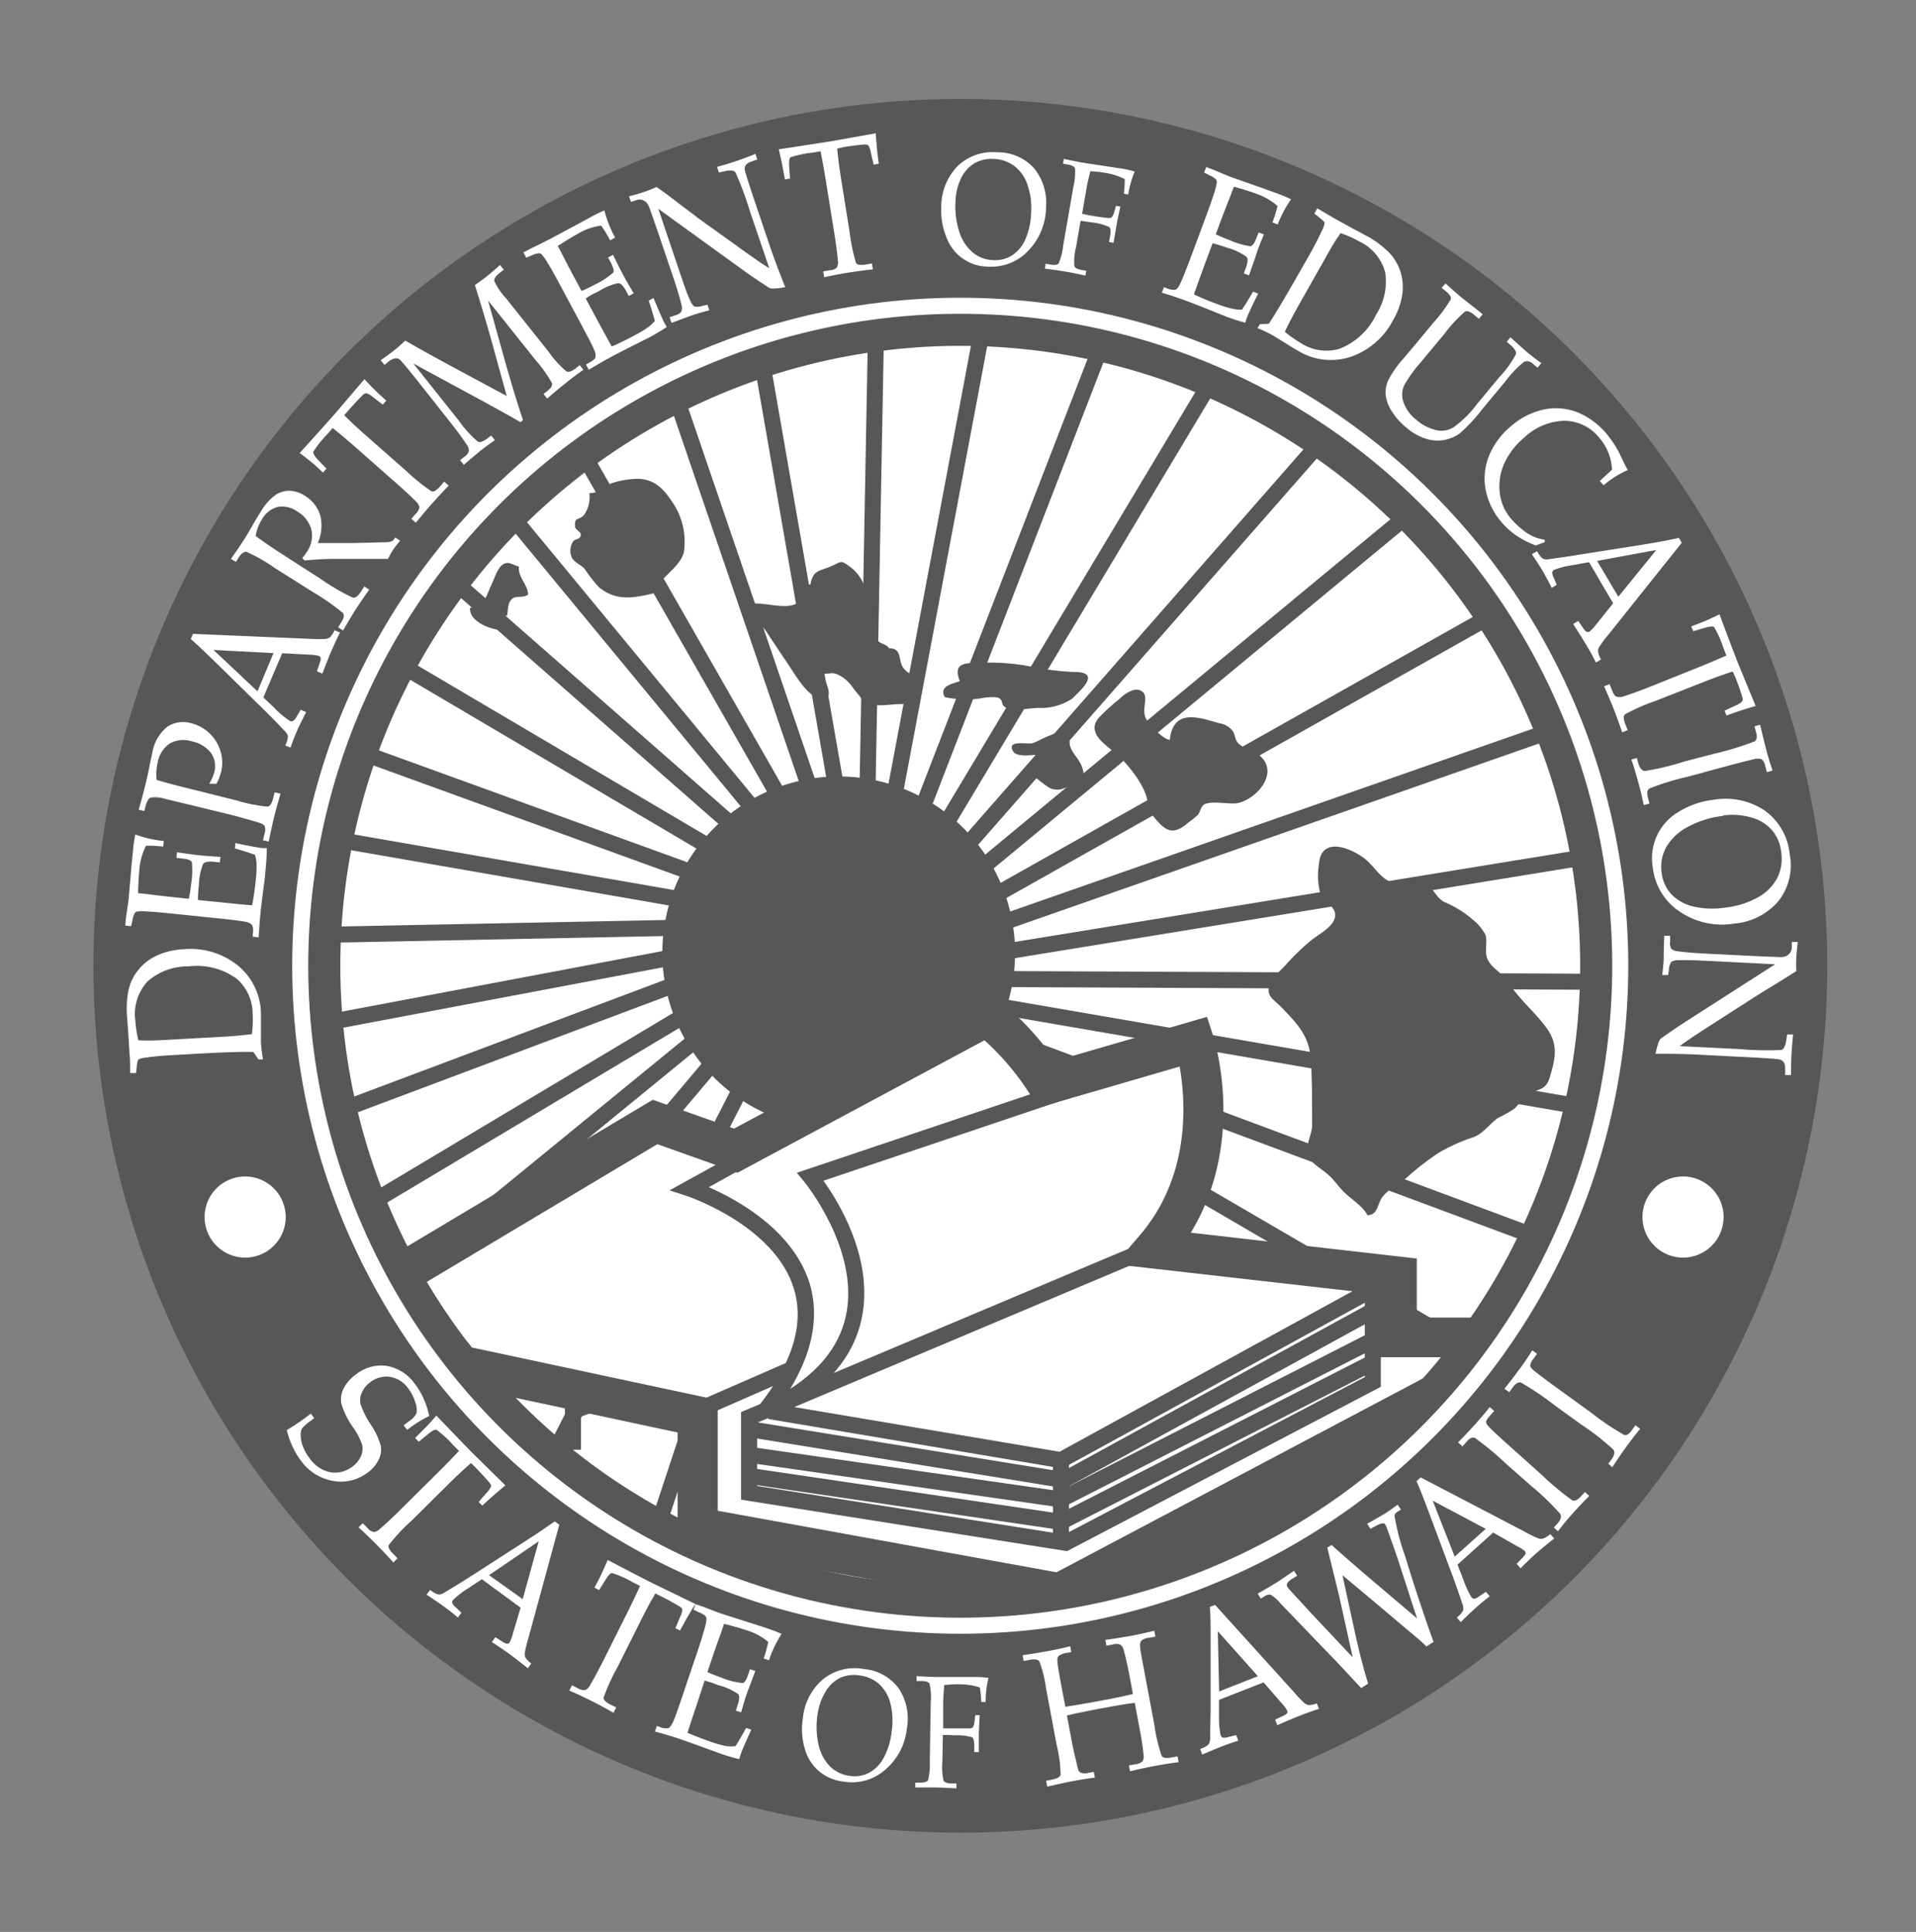 <svg xmlns="http://www.w3.org/2000/svg" viewBox="0 0 239 241"><rect x="0" y="0" width="239" height="241" fill="#808080" stroke="none"/><defs><style>.cls-1{fill:#575757;}.cls-2{fill:#fff;}.cls-3{fill:none;stroke:#fff;stroke-miterlimit:10;stroke-width:2px;}</style></defs><title>soh</title><g id="Layer_1" data-name="Layer 1"><circle class="cls-1" cx="119.79" cy="120.48" r="108.14"/><circle class="cls-2" cx="119.79" cy="120.48" r="77.33" transform="translate(-2.34 238.59) rotate(-89.21)"/><rect class="cls-1" x="69.17" y="60.04" width="79.48" height="2" transform="translate(45.86 168.81) rotate(-88.94)"/><rect class="cls-1" x="78.74" y="61.56" width="79.48" height="2" transform="translate(35.08 167.42) rotate(-79.34)"/><rect class="cls-1" x="88.78" y="65.03" width="79.48" height="2" transform="translate(20.56 162.06) rotate(-68.85)"/><rect class="cls-1" x="97.4" y="69.85" width="79.48" height="2" transform="translate(5.87 152.06) rotate(-59.07)"/><rect class="cls-1" x="105.45" y="76.42" width="79.48" height="2" transform="translate(-8.74 135.57) rotate(-48.76)"/><rect class="cls-1" x="111.53" y="83.41" width="79.48" height="2" transform="translate(-19.08 115.83) rotate(-39.61)"/><rect class="cls-1" x="116.86" y="92.13" width="79.48" height="2" transform="matrix(0.87, -0.49, 0.49, 0.87, -25.56, 89.25)"/><rect class="cls-1" x="120.6" y="101.77" width="79.48" height="2" transform="translate(-24.94 58.69) rotate(-19.28)"/><rect class="cls-1" x="122.55" y="111.71" width="79.48" height="2" transform="translate(-16 27.54) rotate(-9.25)"/><rect class="cls-1" x="161.52" y="82.58" width="2" height="79.48" transform="translate(39.46 284.27) rotate(-89.74)"/><rect class="cls-1" x="160.15" y="92.11" width="2" height="79.48" transform="translate(3.82 268.23) rotate(-80.21)"/><rect class="cls-1" x="156.82" y="102.22" width="2" height="79.48" transform="matrix(0.35, -0.94, 0.94, 0.35, -30.11, 240.65)"/><rect class="cls-1" x="152.05" y="111.03" width="2" height="79.48" transform="translate(-54.27 207.09) rotate(-59.77)"/><rect class="cls-1" x="96.86" y="21.54" width="2" height="79.48" transform="translate(-9.06 17.69) rotate(-9.88)"/><rect class="cls-1" x="87.94" y="23.31" width="2" height="79.48" transform="translate(-15.61 32.16) rotate(-18.87)"/><rect class="cls-1" x="77.68" y="27.28" width="2" height="79.48" transform="translate(-22.89 47.89) rotate(-29.76)"/><rect class="cls-1" x="70.33" y="35.46" width="2" height="76.08" transform="translate(-30.47 62.22) rotate(-39.54)"/><rect class="cls-1" x="64.42" y="43.4" width="2" height="73.64" transform="translate(-38.02 76.5) rotate(-48.74)"/><rect class="cls-1" x="59.06" y="53.39" width="2" height="70.97" transform="translate(-47 95.47) rotate(-59.47)"/><rect class="cls-1" x="53.76" y="61.31" width="2" height="72.14" transform="translate(-55.45 115.66) rotate(-70.06)"/><rect class="cls-1" x="50.84" y="70.44" width="2" height="72.01" transform="translate(-61.92 139.29) rotate(-80.14)"/><rect class="cls-1" x="15.45" y="115.43" width="71.04" height="2" transform="matrix(1, -0.02, 0.02, 1, -2.21, 0.99)"/><rect class="cls-1" x="17.52" y="124.42" width="69.3" height="2" transform="translate(-22.37 11.86) rotate(-10.7)"/><rect class="cls-1" x="20.78" y="132.9" width="67.86" height="2" transform="translate(-43.59 27.79) rotate(-20.59)"/><rect class="cls-1" x="21.83" y="142.56" width="70.61" height="2" transform="translate(-65.57 49.66) rotate(-30.87)"/><rect class="cls-1" x="22.91" y="150.62" width="74.19" height="2" transform="translate(-82.42 72.22) rotate(-39.27)"/><rect class="cls-1" x="29.21" y="158.18" width="74.54" height="2" transform="translate(-98.08 107.43) rotate(-49.87)"/><rect class="cls-1" x="35.69" y="167.94" width="79.48" height="2" transform="translate(-109.33 159.12) rotate(-62.9)"/><path class="cls-1" d="M126.62,118.86a22,22,0,1,1-22-22A22,22,0,0,1,126.62,118.86Z"/><path class="cls-2" d="M86.8,176l12-5.24C106.46,155,86,148.25,86,148.25l7.44-4.13L86,148.25s20.46,6.7,12.78,22.53h0A28.35,28.35,0,0,1,95.46,176l48.92-20.62c9.2-11.18,4.59-25.42,4.59-25.42l-18.34,5.32a35.51,35.51,0,0,0-7.5-8.48l-31.37,16.8L81.7,140,52,157.71a77,77,0,0,0,9.44,13.49l25.17,5.39Zm46.35-40-32.06,10.8s15.22,18.31-4,28.49c19.23-10.18,4-28.49,4-28.49Z"/><path class="cls-1" d="M191.78,169.31H171.73v-7.89l-32.66-3.71,3.08-3.58c6.42-7.47,5.75-16.78,5-21.08l-17.64,5.13-1-1.63a33.17,33.17,0,0,0-5.7-6.78L92,146.29l-10-3.56-31.14,18.6L48.26,157l33.17-19.81,10.13,3.6,31.82-17,1.28,1a38.13,38.13,0,0,1,7,7.55l18.9-5.49.75,2.31c.19.58,4.15,13.21-2.77,24.61L176.73,157v7.36h15.05Z"/><polygon class="cls-1" points="128.78 205.24 127.71 200.48 84.53 192.63 84.53 178.7 55.14 172.41 56.18 167.52 89.53 174.65 89.53 188.46 131.86 196.15 133.66 204.14 128.78 205.24"/><rect class="cls-1" x="126.54" y="184.46" width="55.89" height="5" transform="translate(-69.49 93.93) rotate(-27.88)"/><path class="cls-1" d="M96.2,176.64l-1.57-1.24c4.23-5.35,5.72-10.26,4.41-14.6-2.37-7.91-13.24-11.56-13.35-11.6l-2.17-.71L93,143.25l1,1.74-5.59,3.11c3.54,1.54,10.59,5.38,12.62,12.11C102.47,165.22,100.86,170.75,96.2,176.64Z"/><polygon class="cls-1" points="83.32 189.73 81.42 189.11 85.99 175.28 98.38 169.87 99.18 171.7 87.61 176.76 83.32 189.73"/><polygon class="cls-1" points="72.47 180.85 70.47 180.85 70.47 175.32 75.71 173.39 76.4 175.26 72.47 176.72 72.47 180.85"/><polygon class="cls-1" points="133.1 193.5 92.44 187.08 92.44 176.15 144.01 154.41 144.78 156.26 94.44 177.48 94.44 185.37 132.76 191.42 170.24 171.79 170.24 160.61 172.24 160.61 172.24 173 133.1 193.5"/><polygon class="cls-1" points="132.51 183.19 95.81 177.01 96.14 175.03 132.16 181.1 173.75 158.31 174.71 160.06 132.51 183.19"/><rect class="cls-1" x="131.34" y="182.14" width="2" height="10.31"/><polygon class="cls-1" points="132.85 185.67 93.28 179.26 93.6 177.29 132.5 183.59 170.76 162.64 171.72 164.39 132.85 185.67"/><polygon class="cls-1" points="132.51 188.08 93.3 182.46 93.58 180.49 132.17 186.01 170.78 166.29 171.69 168.08 132.51 188.08"/><polygon class="cls-1" points="132.51 190.89 93.29 185.1 93.58 183.12 132.17 188.81 170.78 169.07 171.69 170.86 132.51 190.89"/><path class="cls-1" d="M97.55,176.16l-.93-1.77c5.09-2.69,8.1-6.21,8.94-10.46,1.61-8.12-5.17-16.42-5.24-16.51l-.93-1.12,33.45-11.25.63,1.89-30.75,10.35c1.93,2.7,6.24,9.75,4.8,17C106.56,169.18,103.2,173.17,97.55,176.16Z"/><circle class="cls-3" cx="119.79" cy="120.48" r="82.33" transform="translate(-2.32 238.61) rotate(-89.22)"/><path class="cls-1" d="M96,194.5c.31,0,18.79,3.31,18.79,3.31"/><path class="cls-1" d="M63.56,70.25c-1.3-.27-1.74,1.63-2.18,2.52-.79,1.59-.65,2.55-2.76,3.06-.1,1.6,2.19,2.53,3.46,2.72,0-.84.18-1.66,1.17-1.75.18-.86,0-1.65.74-2.18.46-.31,1.32,0,1.88-.45,0-1.22-1.29-2.15-1.14-3.48Z"/><path class="cls-1" d="M78.92,59.76a10.39,10.39,0,0,0-2.69.55c-1,.46-1.41,1.21-2.71,1.2a3.91,3.91,0,0,1-.67,2.73c-.68.76-1.22.14-1.11,1.48,0,.35.74.62.71,1-.06.67-.8.45-1,.88a2.14,2.14,0,0,0-.1,2c.33.59,1.08.83,1.57,1.36a20.58,20.58,0,0,0,1.76,2.27c2.42,2,4.79,1.24,7.44.65V73c.86-1.34,2.76-2.47,3.18-4.09a8.74,8.74,0,0,0-1.1-5.76C82.91,61.09,81.64,59.5,78.92,59.76Z"/><path class="cls-1" d="M112.53,83.07c-.43-.8-.09-2.26-1.61-2.18-.36-.58-1.08-.54-1.46-1a4.8,4.8,0,0,1-.44-2.19A15.75,15.75,0,0,0,107.78,73a5.24,5.24,0,0,0-1.7-2.26c-1.24-.93-1.08-.68-2.32-.14-1.58.7-2.3.43-2.67,2.3-2,.33-.66,2-2,2.51s-3.57-.19-5-.12c-.28,1.77.76,2.37,1.59,3.63s1.84,2.77,2.8,4.2c.73,1.08,2.11,3.47,3.44,3.87,2.66.8.9-2,.79-2.94,1.12,0,1.1-.26,2.06.23a4.86,4.86,0,0,1,1.72,1.65l1.31,1.61c1.31.76,3,.31,4.51.29,2,0,2.52-.84,2.33-2.9C114,84.06,113.09,84.1,112.53,83.07Z"/><path class="cls-1" d="M134,83.83a33.8,33.8,0,0,1-5.47-.69,26,26,0,0,0-5.81-.47c-1.91.09-4-.29-3,2.3-1,.35-2.64.67-1.86,2a13.49,13.49,0,0,0,4.36.17,6.89,6.89,0,0,1,2.2-.14c.8.28.39.83.9,1.17,1,.68,3,.14,4.24.14a7,7,0,0,0,4.2-1.17l1-1C136.1,84.72,136.19,83.82,134,83.83Z"/><path class="cls-1" d="M133.66,91.16a6.24,6.24,0,0,0-2.62.56c-.81.26-1.71.86-2.32,1s-3.21-.46-2.35,1c.45.77,2.29.44,3.07.44l-.44.43a.92.92,0,0,1,.27,1.15c-.39,0-.62.27-1,.35a14,14,0,0,0,2.65,2.2c1.69.76,2.39-.7,3.88-.5.77-1.12.19-2.36-.53-3.35C133.25,93.05,133.29,92.77,133.66,91.16Z"/><path class="cls-1" d="M154.53,92.79c-.55-.5-.4-1.16-.81-1.66a2.56,2.56,0,0,0-1.6-.9c-2.71-.79-5.77-1.85-6.2,2.06-.89-.08-2.38-1.76-2.9-2.53-.71-1.05.23-2.64-.38-3.34-.9-1-2.42.19-3,.77A25.87,25.87,0,0,0,137,89.6c-1.57,2,1.25,3.49,2.47,4.64,1.4,1.31,3.34,3.76,3.66,5.66l.59,1.76c1.57,1.93,2.48,2.75,4.56.91a9.54,9.54,0,0,0,1.14-.92c.27-.31.39-1.06.76-1.28.92-.54,3.07,0,4.16-.18,2.29-.44,5-3.47,3.14-5.59C156.75,93.7,155.31,93.5,154.53,92.79Z"/><path class="cls-1" d="M193,128.35c-1.46-2.06-3.49-3.65-4.84-5.8-.86-1.39-2.44-1.84-2.75-3.37-.17-.87.16-1.81-.14-2.62a6.23,6.23,0,0,0-1.63-1.9,12.73,12.73,0,0,0-3.51-2.15c-1.14-.63-1.6-2.25-2.59-2.68-1.16-.5-2.85.58-4.1.15s-2.07-2-3.29-2.93c-2-1.48-5.4-2.59-5.62.74a8.22,8.22,0,0,0,.21,3.79c.47,1,1.94,1.51,1.8,2.74s-2,2.22-2.85,2.87a29.78,29.78,0,0,0-3.43,3.31c-.69.74-1.87,1.68-2,2.78s.69,1.46,1.5,2.29c2,2.08,3.57,3.6,3.76,6.68.16,2.63.15,5.49.15,8.12,0,1.13-.87,2.59-.59,3.65.22.89,1.65,1.72,2.34,2.3,1,.8,1.47,1.67,2.37,2.52s2.28,1.69,2.77,2.75c1.35,0,1.24-1.46,1.91-2.31.82-1.05,2.16-1.6,3.17-2.53a33.2,33.2,0,0,1,3.77-2.91,22,22,0,0,1,4.45-2c1.26-.53,2-1.7,3-2.38a15.13,15.13,0,0,0,2.08-1.19c.52-.45,1-1.36,1.58-1.7,1.25-.76,2.3-.49,2.77-2.11C194,132.16,194.42,130.4,193,128.35Z"/><path class="cls-2" d="M35.64,151.76a5.06,5.06,0,1,1-5.06-5A5.07,5.07,0,0,1,35.64,151.76Z"/><path class="cls-2" d="M215,151.76a5.06,5.06,0,1,1-5.06-5A5.06,5.06,0,0,1,215,151.76Z"/><path class="cls-2" d="M31.6,131.23q-1.82-.06-6.35.18l-3.39.19c-1.39.07-2.59.18-3.59.32a2.82,2.82,0,0,0-1,.24,2.08,2.08,0,0,0-.21.87l-.09.83-.74,0c0-1.14,0-1.9-.07-2.29L16,128.84l-.17-2.25a12.23,12.23,0,0,1,.15-2.81,6.1,6.1,0,0,1,1.18-2.67,6.33,6.33,0,0,1,2.39-1.9,9,9,0,0,1,3.41-.8,9.4,9.4,0,0,1,6.67,2,7.89,7.89,0,0,1,2.92,6l0,1.27c0,1.25,0,2,0,2.36a20.69,20.69,0,0,0,.26,2.12l-.56,0ZM31.42,129a14.29,14.29,0,0,0,.1-2.46,5.88,5.88,0,0,0-1.92-4.39,8.44,8.44,0,0,0-6.08-1.6,7.6,7.6,0,0,0-5.12,1.88,6,6,0,0,0-1.53,4.79,17,17,0,0,0,.38,2.55,24.42,24.42,0,0,0,2.56,0l7.65-.42C28.87,129.28,30.2,129.16,31.42,129Z"/><path class="cls-2" d="M24.69,112.27l2.86.29,1.65.17c1,.1,1.77.17,2.25.2.19-1,.35-2.06.46-3.2a14.19,14.19,0,0,0,.09-2,4.71,4.71,0,0,0-.19-1.1c-.67-.24-1.51-.5-2.51-.79l.07-.67c1.68.36,2.81.57,3.38.63l.53,0c0,.8-.05,1.57-.12,2.33L33,109.82c-.24,1.77-.4,3.07-.49,3.91s-.16,1.86-.25,3.2l-.73-.08,0-.32a1.89,1.89,0,0,0-.08-1.14,1.49,1.49,0,0,0-.9-.41c-.48-.1-1.56-.24-3.23-.41l-6.4-.66q-1.57-.16-2.58-.21a7.32,7.32,0,0,0-1.21,0,.64.64,0,0,0-.32.19,2.68,2.68,0,0,0-.28.87l-.18.78-.73-.08.11-1.11.16-1.08q.14-.92.18-1.38l.34-4,.19-1.87a16.46,16.46,0,0,1,.28-1.92,14.4,14.4,0,0,0,3.55.81l-.07.7a15.89,15.89,0,0,0-2.14-.11,7.7,7.7,0,0,0-.83,2.92c-.09.94-.15,1.92-.16,3,.73.07,1.46.15,2.18.25l1.79.2,2.36.25c.13-.67.22-1.27.27-1.79a10.11,10.11,0,0,0,.1-2.78c-.11-.23-.49-.38-1.16-.45l-.76-.08.07-.7c1.17.17,2.1.3,2.8.37s1.61.14,2.62.2l-.07.69-.68-.07c-.74-.07-1.21,0-1.41.25a7.76,7.76,0,0,0-.53,2.68C24.73,111.05,24.7,111.65,24.69,112.27Z"/><path class="cls-2" d="M19.54,97.29c1.08.32,2.24.64,3.47.94l6.49,1.62a19.18,19.18,0,0,0,3.88.77c.3-.05.54-.41.7-1.07l.18-.7L35,99c-.35,1.17-.6,2.09-.77,2.77s-.39,1.68-.72,3.22l-.71-.18.22-.9a1.4,1.4,0,0,0,0-.86,1.28,1.28,0,0,0-.66-.41c-.36-.12-1.45-.43-3.28-.93L23,100.23l-2.36-.56a4,4,0,0,0-1.87-.17c-.26.12-.47.5-.64,1.17l-.12.5L17.3,101c.25-.83.53-1.88.85-3.16.18-.75.37-1.6.55-2.53.13-.61.22-1.08.3-1.39a5.24,5.24,0,0,1,1.88-3.27,3.58,3.58,0,0,1,3-.42,4.88,4.88,0,0,1,2.22,1.22,5.06,5.06,0,0,1,1.4,2.25,4.8,4.8,0,0,1,.07,2.63A6.3,6.3,0,0,1,27,97.77h-.9a6,6,0,0,0,.62-1.41,2.85,2.85,0,0,0-.4-2.43,4,4,0,0,0-2.4-1.45,3.5,3.5,0,0,0-2.7.24,3.58,3.58,0,0,0-1.54,2.36A6.4,6.4,0,0,0,19.54,97.29Z"/><path class="cls-2" d="M35.2,81.49,32.85,87l1.46,1.39a10.87,10.87,0,0,0,1.84,1.54.48.48,0,0,0,.4,0A1.34,1.34,0,0,0,37,89.4l.51-.86.68.29c-.31.59-.63,1.26-1,2-.39.91-.71,1.72-.95,2.43L35.59,93l.11-.29a2,2,0,0,0,.21-.92,1.7,1.7,0,0,0-.49-.7c-.84-.89-1.76-1.83-2.76-2.81l-5.59-5.48c-1.49-1.46-2.58-2.48-3.27-3.08l.27-.65,14.74.63a14.93,14.93,0,0,0,1.83,0,1.23,1.23,0,0,0,.53-.21,3,3,0,0,0,.56-.87l.68.29q-.6,1.2-1.08,2.31c-.3.7-.67,1.64-1.12,2.81l-.67-.29.33-1a1.66,1.66,0,0,0,.14-.65.41.41,0,0,0-.24-.27,4.64,4.64,0,0,0-1.13-.15Zm-3.08,4.75,2-4.77-7.49-.39Z"/><path class="cls-2" d="M39.64,67.74c1.3,0,2.82,0,4.59,0l3.53-.09a4,4,0,0,0,1.1-.12.76.76,0,0,0,.28-.25l.15-.23.62.4A14.22,14.22,0,0,0,49,68.64a10.91,10.91,0,0,0-.6,1.08l-6.69,0c-1.23,0-2.47.08-3.72.2l-.28-.3c.25-.31.42-.55.53-.71a3.59,3.59,0,0,0,.61-2.81,3.77,3.77,0,0,0-1.74-2.28,3.26,3.26,0,0,0-2.43-.59,3.16,3.16,0,0,0-2,1.55,5.6,5.6,0,0,0-.79,2.08c1,.74,2.09,1.49,3.28,2.25L40,72.22a27.15,27.15,0,0,0,4,2.33c.31.07.64-.17,1-.71l.44-.68.62.4c-.67.93-1.2,1.71-1.61,2.34s-.87,1.42-1.66,2.75l-.62-.4.42-.65c.31-.5.38-.87.19-1.13a29.68,29.68,0,0,0-3.79-2.64l-4.75-3a20.59,20.59,0,0,0-3.52-2c-.31,0-.66.22-1,.81l-.3.46-.62-.39c.74-1,1.29-1.86,1.66-2.42.24-.39.58-.94,1-1.68s.87-1.47,1.1-1.83a6.79,6.79,0,0,1,1.83-2.05,3.12,3.12,0,0,1,1.79-.51,3.77,3.77,0,0,1,1.89.65,4.38,4.38,0,0,1,1.89,2.46A5.38,5.38,0,0,1,39.64,67.74Z"/><path class="cls-2" d="M42.93,51.79c.83.83,1.73,1.67,2.71,2.53l5,4.4a25,25,0,0,0,3.2,2.58c.27.08.62-.13,1.06-.63l.51-.59.56.49c-.84.88-1.54,1.64-2.1,2.27s-1.22,1.43-2,2.37l-.56-.49.57-.65a1.33,1.33,0,0,0,.43-.8,1.35,1.35,0,0,0-.43-.72c-.65-.66-1.51-1.46-2.6-2.41l-5-4.41c-1-.87-1.92-1.65-2.78-2.34l-.69.79a13.9,13.9,0,0,0-1.75,2.2c0,.18.15.5.57.94l1.09,1.14-.43.49-1-.93c-.42-.37-1.06-.87-1.9-1.51,2.48-2.75,3.94-4.38,4.37-4.87l3.7-4.34c.9,1,1.81,1.86,2.72,2.68l-.43.49-1.22-.93a2.45,2.45,0,0,0-.83-.49.72.72,0,0,0-.47.26c-.54.53-1.13,1.15-1.76,1.88Z"/><path class="cls-2" d="M60.88,37.49,63,45.07q1.2,4.26,2.24,7.34l-.32.25c-.64-.38-2.32-1.32-5.06-2.82l-8.31-4.5,5.65,7.09a14.08,14.08,0,0,0,2.42,2.67c.29.13.74-.05,1.34-.53l.31-.24.46.58c-.79.55-1.41,1-1.88,1.39s-1,.83-2,1.68l-.46-.58.53-.41a1.4,1.4,0,0,0,.57-.74,1.33,1.33,0,0,0-.29-.81q-.91-1.36-2.1-2.85L52,47.4c-1-1.25-1.68-2.06-2-2.42a.86.86,0,0,0-.62-.29,1.8,1.8,0,0,0-1,.49l-.42.34-.47-.58c1-.7,1.58-1.15,1.82-1.34S50,43,50.55,42.49q2.94,1.69,6.58,3.64l6.08,3.27-1.7-6.16q-.88-3.23-2.27-7.68c.7-.49,1.19-.85,1.47-1.07s.87-.73,1.66-1.43l.47.58-.53.42c-.48.38-.69.7-.65,1a8.35,8.35,0,0,0,1.45,2.14l5.34,6.7a12.2,12.2,0,0,0,2.21,2.43c.28.13.68,0,1.19-.41l.46-.37.46.58q-1.17.82-2.19,1.65c-.76.6-1.53,1.24-2.32,1.94l-.46-.57.54-.43q.63-.51.51-.93a16.33,16.33,0,0,0-2-2.82Z"/><path class="cls-2" d="M73.06,37.23l1.36,2.54.79,1.45c.49.91.86,1.57,1.1,2,.93-.4,1.9-.87,2.91-1.42a14.23,14.23,0,0,0,1.66-1,4.48,4.48,0,0,0,.8-.78c-.18-.69-.43-1.53-.76-2.52l.6-.32q1,2.4,1.38,3.15l.27.46c-.66.44-1.33.84-2,1.21l-1.44.73q-2.4,1.2-3.51,1.8c-.71.38-1.63.91-2.78,1.59l-.35-.65.28-.15c.53-.29.83-.52.9-.71a1.49,1.49,0,0,0-.17-1c-.19-.46-.68-1.43-1.48-2.91L69.57,35q-.75-1.39-1.29-2.25a6.24,6.24,0,0,0-.69-1,.71.71,0,0,0-.34-.16,2.52,2.52,0,0,0-.87.25l-.74.3-.35-.65,1-.53,1-.48,1.25-.63L72,28l1.65-.9a17.5,17.5,0,0,1,1.74-.85,14.78,14.78,0,0,0,1.34,3.39l-.62.34a16.85,16.85,0,0,0-1.12-1.84,7.64,7.64,0,0,0-2.87,1c-.83.45-1.68,1-2.54,1.53q.52,1,1,1.95l.84,1.59,1.12,2.09c.63-.27,1.17-.53,1.63-.78A9.91,9.91,0,0,0,76.5,34c.12-.21,0-.62-.29-1.21l-.36-.67.62-.33c.51,1.06.94,1.9,1.27,2.52s.79,1.41,1.31,2.28l-.62.33-.32-.6c-.35-.66-.69-1-1-1a7.76,7.76,0,0,0-2.52,1.07C74.09,36.59,73.57,36.89,73.06,37.23Z"/><path class="cls-2" d="M82.12,26.05l2.59,7.68c.6,1.74,1,3,1.33,3.62a2,2,0,0,0,.56.88,1.78,1.78,0,0,0,1-.07l.65-.15.23.7c-.73.18-1.38.38-2,.57-.4.14-1.3.47-2.72,1l-.23-.7.7-.24c.42-.14.68-.3.76-.48A1.35,1.35,0,0,0,85,38q-.3-1.26-1-3.36l-1.87-5.51c-.35-1-.7-2.06-1.07-3.07a2.38,2.38,0,0,0-.45-.83,1.44,1.44,0,0,0-.53-.3,1.24,1.24,0,0,0-.77.06l-.61.2-.24-.7c.85-.22,1.49-.41,1.92-.56s1-.36,1.52-.6c1,.68,1.85,1.34,2.71,2s1.73,1.3,2.64,2l4.92,3.53c1.77,1.27,3,2.13,3.79,2.6l-2.42-7.12a39.51,39.51,0,0,0-1.8-4.84c-.19-.25-.62-.3-1.3-.15l-.76.17-.24-.7c1.07-.3,1.89-.55,2.47-.75s1.38-.49,2.32-.87l.23.7-.75.26c-.6.2-.87.55-.81,1q.06.48,1.56,4.89l1.69,5q.69,2,1.8,4.77a9.49,9.49,0,0,1-1.66.18,1.28,1.28,0,0,1-.53-.21c-1-.66-2.13-1.41-3.3-2.26Z"/><path class="cls-2" d="M104.43,18.54c.11,1.17.27,2.39.47,3.67l1.06,6.6a24.16,24.16,0,0,0,.82,4c.14.23.55.29,1.22.19l.76-.13.12.73c-1.21.14-2.24.28-3.07.41s-1.85.33-3,.57l-.12-.73.86-.14a1.32,1.32,0,0,0,.84-.34,1.33,1.33,0,0,0,.13-.83c-.08-.92-.23-2.09-.46-3.51L103,22.45c-.21-1.3-.43-2.5-.65-3.58l-1,.17a13.23,13.23,0,0,0-2.74.58c-.15.11-.21.48-.17,1.09l.11,1.57-.64.1L97.65,21c-.09-.55-.26-1.35-.51-2.37l6.48-1,5.62-1c.08,1.32.21,2.59.38,3.8l-.64.11-.35-1.5a2.46,2.46,0,0,0-.32-.91.8.8,0,0,0-.53-.1c-.75.06-1.61.17-2.56.32Z"/><path class="cls-2" d="M117.41,25.85a7.3,7.3,0,0,1,2-5.09A6.31,6.31,0,0,1,124.4,19,6.08,6.08,0,0,1,129,21a6.88,6.88,0,0,1,1.48,4.91,7.89,7.89,0,0,1-2.2,5.35,6.32,6.32,0,0,1-5,2,5.56,5.56,0,0,1-5.2-3.6A8.79,8.79,0,0,1,117.41,25.85Zm1.78-.72a10.17,10.17,0,0,0,.5,3.87,5.49,5.49,0,0,0,1.68,2.52,4.18,4.18,0,0,0,2.51.93,4,4,0,0,0,2.36-.59,4.57,4.57,0,0,0,1.66-2,8.86,8.86,0,0,0,.72-3.33,8.89,8.89,0,0,0-.48-3.56,4.89,4.89,0,0,0-1.64-2.28,4.5,4.5,0,0,0-2.57-.86,4.27,4.27,0,0,0-2.4.55,4.47,4.47,0,0,0-1.65,1.85A7.2,7.2,0,0,0,119.19,25.13Z"/><path class="cls-2" d="M134.79,27.54l-.57,3.31a7.24,7.24,0,0,0-.21,2.33c.08.24.38.41.89.49l.6.11-.11.6q-1.59-.35-2.55-.51c-.64-.11-1.48-.23-2.51-.36l.11-.61.67.12c.49.08.8,0,.95-.16a8.36,8.36,0,0,0,.57-2.29l1.26-7.26a7.76,7.76,0,0,0,.21-2.3c-.09-.23-.38-.4-.89-.48l-.61-.11.1-.6c.93.2,1.77.37,2.52.5l4.89.74a11.52,11.52,0,0,1,1.43.34,13.09,13.09,0,0,0-.81,2.86l-.54-.09a13.72,13.72,0,0,0,.11-1.83,8.2,8.2,0,0,0-2.29-.75,15.92,15.92,0,0,0-2-.23c-.21.82-.38,1.58-.5,2.26l-.53,3.05,1,.21c.84.14,1.59.25,2.24.31a.61.61,0,0,0,.46-.09,1.8,1.8,0,0,0,.32-.71l.21-.72.54.1c-.25,1.16-.41,1.91-.46,2.25l-.39,2.27-.56-.1.13-.74c.1-.59.07-1-.11-1.13a6.77,6.77,0,0,0-2.24-.58C135.72,27.67,135.29,27.61,134.79,27.54Z"/><path class="cls-2" d="M151.26,30.34l-1,2.69-.57,1.56c-.36,1-.61,1.68-.75,2.14.91.43,1.9.84,3,1.24a13.55,13.55,0,0,0,1.87.56,3.91,3.91,0,0,0,1.11.09c.4-.58.86-1.33,1.39-2.24l.63.24c-.77,1.55-1.25,2.59-1.45,3.12l-.16.51c-.77-.2-1.51-.44-2.23-.7l-1.5-.6c-1.66-.67-2.88-1.15-3.67-1.44s-1.77-.63-3-1l.26-.69.3.11a2,2,0,0,0,1.13.21c.19-.07.39-.33.61-.78s.62-1.45,1.21-3l2.23-6c.36-1,.64-1.8.84-2.45a6.51,6.51,0,0,0,.28-1.18.66.66,0,0,0-.11-.35,2.55,2.55,0,0,0-.76-.49l-.72-.36.26-.69,1,.38,1,.42c.57.24,1,.41,1.3.52l3.73,1.31,1.77.64c.6.22,1.2.47,1.79.75A14.48,14.48,0,0,0,159.38,28l-.66-.25a16.8,16.8,0,0,0,.64-2.05,7.82,7.82,0,0,0-2.63-1.52c-.88-.33-1.82-.62-2.82-.89-.25.69-.51,1.37-.79,2.05L152.48,27l-.83,2.23c.62.29,1.18.52,1.67.7a10.05,10.05,0,0,0,2.67.79q.38-.08.72-1L157,29l.66.24c-.46,1.09-.81,2-1,2.63s-.54,1.52-.85,2.48l-.65-.24.23-.64c.26-.7.3-1.18.12-1.42A7.67,7.67,0,0,0,153,30.88Q152.16,30.58,151.26,30.34Z"/><path class="cls-2" d="M158.27,40.39q1-1.5,3.27-5.45L163.22,32c.68-1.21,1.24-2.28,1.66-3.2a2.65,2.65,0,0,0,.34-1c0-.12-.23-.33-.62-.64l-.65-.53.37-.64,2,1.18,2.43,1.34,2,1.07A12.41,12.41,0,0,1,173,31.24a6.1,6.1,0,0,1,1.61,2.42,6.34,6.34,0,0,1,.32,3,9.12,9.12,0,0,1-1.17,3.3,9.39,9.39,0,0,1-5.27,4.55,7.9,7.9,0,0,1-6.61-.77l-1.09-.65c-1.05-.66-1.72-1.08-2-1.24a19.87,19.87,0,0,0-1.92-.92l.28-.49Zm2,1a15.07,15.07,0,0,0,2,1.41,5.88,5.88,0,0,0,4.73.74,8.4,8.4,0,0,0,4.63-4.25A7.61,7.61,0,0,0,172.79,34a5.94,5.94,0,0,0-3.21-3.87,14.77,14.77,0,0,0-2.35-1.05,23.51,23.51,0,0,0-1.37,2.16l-3.77,6.67C161.39,39.15,160.77,40.32,160.24,41.44Z"/><path class="cls-2" d="M179.83,35.92l.48-.56c1.05.94,1.82,1.62,2.31,2s1.29,1,2.33,1.84l-.47.57-.58-.48c-.49-.42-.88-.56-1.16-.42a17.44,17.44,0,0,0-2.59,2.81l-2.94,3.53a16.64,16.64,0,0,0-2.05,2.85,2.78,2.78,0,0,0-.1,2.08,4.75,4.75,0,0,0,1.64,2.25,5.59,5.59,0,0,0,2.73,1.32,2.91,2.91,0,0,0,1.92-.43,13.71,13.71,0,0,0,2.87-2.85l2.82-3.4a12.65,12.65,0,0,0,2.06-2.86c.06-.32-.19-.72-.75-1.19l-.41-.34.47-.57q1.59,1.44,2,1.8c.48.4,1.1.88,1.85,1.43l-.47.57-.54-.45a1,1,0,0,0-1.13-.29,13.65,13.65,0,0,0-2.42,2.54l-2.81,3.38a20.15,20.15,0,0,1-2.79,3,4.87,4.87,0,0,1-1.95.84,4.73,4.73,0,0,1-2.28-.16,6.94,6.94,0,0,1-2.41-1.36,8.28,8.28,0,0,1-1.9-2.15,4.72,4.72,0,0,1-.72-2,3.78,3.78,0,0,1,.33-1.78A12.64,12.64,0,0,1,175,44.8l1.44-1.7,2.28-2.75a18.64,18.64,0,0,0,2.24-3c.08-.27-.11-.61-.58-1Z"/><path class="cls-2" d="M199.55,60l1.53-1.41a6.75,6.75,0,0,0-.46-2.14,6.51,6.51,0,0,0-1.1-1.81,5.65,5.65,0,0,0-4.36-2.15,7.56,7.56,0,0,0-5,2.07,9.25,9.25,0,0,0-2.52,3.26,7,7,0,0,0-.56,3.66,6,6,0,0,0,1.37,3.19,10.58,10.58,0,0,0,2.05,1.84,5.37,5.37,0,0,0,2.18.82l0,.31c-.37.13-.73.26-1.09.41a11.34,11.34,0,0,1-2.36-1.19,9.12,9.12,0,0,1-1.86-1.64,8.76,8.76,0,0,1-2.05-4.12,7.5,7.5,0,0,1,.42-4.24,9.39,9.39,0,0,1,2.71-3.67,9.26,9.26,0,0,1,4-2.08,7.45,7.45,0,0,1,4.21.28,9.4,9.4,0,0,1,3.85,2.86,13.09,13.09,0,0,1,1.8,2.94c.29.6.53,1.08.73,1.45a11.77,11.77,0,0,0-3,1.89Z"/><path class="cls-2" d="M201.22,75.26l-3-5.13-2,.36a10.63,10.63,0,0,0-2.33.58.56.56,0,0,0-.27.31,1.51,1.51,0,0,0,.18.66l.39.91-.63.38c-.29-.59-.65-1.25-1.07-2s-1-1.58-1.4-2.2l.63-.37.17.26a2.09,2.09,0,0,0,.62.71,1.72,1.72,0,0,0,.85,0c1.22-.16,2.52-.35,3.9-.58L205,67.93c2.06-.34,3.53-.62,4.42-.83l.36.61-9.2,11.52a13.91,13.91,0,0,0-1.09,1.47,1,1,0,0,0-.15.56,3.1,3.1,0,0,0,.37,1l-.63.38c-.41-.8-.82-1.55-1.24-2.24s-.92-1.51-1.61-2.56l.64-.38.58.85a1.7,1.7,0,0,0,.44.49.41.41,0,0,0,.36,0,4.69,4.69,0,0,0,.79-.82Zm-2-5.29,2.65,4.47,4.73-5.83Z"/><path class="cls-2" d="M216.14,83.77c-1.12.36-2.28.77-3.49,1.25l-6.21,2.44a23.83,23.83,0,0,0-3.76,1.66c-.2.2-.17.61.07,1.24l.29.72-.69.27c-.4-1.16-.75-2.13-1.06-2.91s-.71-1.74-1.2-2.83l.69-.27.31.8c.17.43.34.68.52.75a1.32,1.32,0,0,0,.84,0q1.32-.41,3.33-1.2L212,83.19c1.23-.48,2.35-1,3.35-1.4l-.38-1a13.31,13.31,0,0,0-1.15-2.56c-.15-.13-.51-.1-1.1.07l-1.51.44-.24-.6,1.3-.5c.53-.2,1.26-.54,2.22-1,1.3,3.48,2.08,5.52,2.32,6.12L219,88.07c-1.28.36-2.49.76-3.64,1.19l-.24-.61,1.4-.65a2.74,2.74,0,0,0,.81-.51.72.72,0,0,0,0-.54c-.22-.73-.5-1.54-.85-2.43Z"/><path class="cls-2" d="M204.18,94.56l.17.62c.17.62.44.95.81,1A31.88,31.88,0,0,0,210.08,95l3.84-1a36.29,36.29,0,0,0,4.94-1.51q.42-.28.21-1.08l-.22-.8.71-.2q.38,1.68.81,3.3c.24.89.49,1.7.74,2.42l-.71.19-.21-.77a1.42,1.42,0,0,0-.44-.84,1.84,1.84,0,0,0-1,0c-.81.19-2.25.56-4.32,1.12l-3.9,1.06a31.54,31.54,0,0,0-4.8,1.48c-.27.19-.32.6-.15,1.21l.17.66-.71.19c-.17-.83-.38-1.73-.64-2.69-.31-1.12-.61-2.13-.9-3Z"/><path class="cls-2" d="M213.69,99.78a8.77,8.77,0,0,1,6.45,1.34,7.58,7.58,0,0,1,3.11,5.46,7.22,7.22,0,0,1-1.42,5.84,8.16,8.16,0,0,1-5.48,2.79,9.4,9.4,0,0,1-6.78-1.46,7.61,7.61,0,0,1-3.4-5.53,6.68,6.68,0,0,1,3.15-6.9A10.43,10.43,0,0,1,213.69,99.78Zm1.23,2a12.26,12.26,0,0,0-4.46,1.41,6.55,6.55,0,0,0-2.63,2.52,5.07,5.07,0,0,0-.56,3.17,4.77,4.77,0,0,0,1.2,2.66,5.57,5.57,0,0,0,2.71,1.53,10.46,10.46,0,0,0,4.08.14,10.7,10.7,0,0,0,4.11-1.32,5.91,5.91,0,0,0,2.35-2.42,5.45,5.45,0,0,0,.46-3.21,5,5,0,0,0-1.16-2.72,5.16,5.16,0,0,0-2.53-1.55A8.36,8.36,0,0,0,214.92,101.73Z"/><path class="cls-2" d="M221.43,120.29l-8.09-.41c-1.84-.09-3.13-.13-3.85-.1a2,2,0,0,0-1,.19,1.82,1.82,0,0,0-.31,1l-.09.66-.74,0c.09-.75.15-1.42.18-2,0-.42,0-1.38.07-2.89l.73,0,0,.74a1.26,1.26,0,0,0,.16.89,1.42,1.42,0,0,0,.82.3c.85.12,2,.22,3.49.29l5.82.29c1.09.06,2.17.1,3.24.13a2.16,2.16,0,0,0,.94-.11,1.38,1.38,0,0,0,.47-.38,1.21,1.21,0,0,0,.24-.74l0-.64.74,0c-.1.87-.16,1.54-.18,2a14.74,14.74,0,0,0,0,1.63c-1,.63-1.93,1.23-2.85,1.78s-1.86,1.14-2.8,1.74l-5.09,3.27q-2.75,1.77-3.81,2.57l7.51.37a38.89,38.89,0,0,0,5.16.11c.3-.08.51-.47.62-1.16l.12-.77.74,0c-.11,1.1-.18,2-.21,2.57s-.05,1.46-.05,2.48l-.73,0,0-.79c0-.64-.19-1-.67-1.14-.32-.08-2-.2-5.13-.35l-5.27-.27q-2.13-.11-5.1-.09a9.38,9.38,0,0,1,.44-1.61,1.25,1.25,0,0,1,.39-.41c1-.72,2.1-1.46,3.31-2.24Z"/><path class="cls-2" d="M53.54,176.64a15.52,15.52,0,0,0-2.75,1.73l-.44-.57.75-.57a2.4,2.4,0,0,0,.85-.93,2.56,2.56,0,0,0-.13-1.32,5.25,5.25,0,0,0-.88-1.75,3.48,3.48,0,0,0-2.33-1.48,3.28,3.28,0,0,0-2.5.73,3.17,3.17,0,0,0-1,1.29,2.3,2.3,0,0,0-.13,1.41,11.09,11.09,0,0,0,1.27,2.53,9.23,9.23,0,0,1,1.25,2.66,2.79,2.79,0,0,1-.26,1.7,4.2,4.2,0,0,1-1.33,1.59,5.47,5.47,0,0,1-4.28,1.09,6.27,6.27,0,0,1-4.16-2.63,9.22,9.22,0,0,1-1-1.72,11.44,11.44,0,0,1-.7-2,28,28,0,0,0,3-2.06l.42.56-.46.36a5.79,5.79,0,0,0-1.06.93,1.56,1.56,0,0,0-.16.74,4,4,0,0,0,.27,1.49,5.56,5.56,0,0,0,.84,1.49,4.14,4.14,0,0,0,2.66,1.76,3.56,3.56,0,0,0,2.75-.77,3.33,3.33,0,0,0,1-1.25,2.31,2.31,0,0,0,.15-1.39A8.09,8.09,0,0,0,44,178a10,10,0,0,1-1.42-2.9,3,3,0,0,1,.26-1.85,4.8,4.8,0,0,1,1.5-1.75,5.08,5.08,0,0,1,3.85-1.12,5.47,5.47,0,0,1,3.6,2.31,9,9,0,0,1,1.06,1.8A10.4,10.4,0,0,1,53.54,176.64Z"/><path class="cls-2" d="M58.75,182.51c-.89.77-1.79,1.62-2.71,2.53l-4.75,4.7a23.52,23.52,0,0,0-2.8,3c-.1.26.08.62.56,1.1l.54.55-.52.52c-.82-.9-1.53-1.65-2.12-2.25s-1.34-1.32-2.22-2.13l.52-.52.61.62a1.32,1.32,0,0,0,.77.48,1.26,1.26,0,0,0,.75-.38c.7-.59,1.56-1.4,2.59-2.42l4.75-4.71c.94-.93,1.78-1.8,2.53-2.61l-.74-.74a12.65,12.65,0,0,0-2.06-1.89c-.19-.06-.51.1-1,.49l-1.21,1-.46-.47,1-1c.4-.4,1-1,1.64-1.8,2.58,2.68,4.09,4.25,4.55,4.71l4.07,4c-1,.84-2,1.68-2.87,2.53l-.46-.46,1-1.15a2.64,2.64,0,0,0,.55-.79.73.73,0,0,0-.23-.49c-.49-.58-1.07-1.21-1.75-1.9Z"/><path class="cls-2" d="M64.94,200.55,60.11,197l-1.67,1.11a10.91,10.91,0,0,0-1.91,1.46.45.45,0,0,0-.12.39,1.33,1.33,0,0,0,.42.53l.72.69-.43.6c-.5-.44-1.09-.9-1.76-1.38s-1.52-1.07-2.16-1.47l.44-.59.26.17a1.92,1.92,0,0,0,.85.41,1.76,1.76,0,0,0,.79-.32c1.05-.62,2.17-1.31,3.35-2.07l6.58-4.24c1.75-1.12,3-2,3.73-2.5l.57.41-3.88,14.22a14.48,14.48,0,0,0-.43,1.79,1.09,1.09,0,0,0,.08.56,2.94,2.94,0,0,0,.73.74l-.43.6c-.7-.57-1.37-1.09-2-1.57s-1.44-1-2.49-1.71l.44-.6.86.55a1.73,1.73,0,0,0,.6.27.37.37,0,0,0,.32-.17,5,5,0,0,0,.4-1.07ZM61,196.49l4.2,3,2-7.22Z"/><path class="cls-2" d="M81.75,198.78c-.59,1-1.18,2.1-1.76,3.26l-3,6a23.72,23.72,0,0,0-1.7,3.74c0,.28.28.57.88.87l.69.34-.33.67q-1.59-.9-2.73-1.47c-.76-.38-1.69-.82-2.78-1.3l.33-.66.77.39a1.35,1.35,0,0,0,.89.21,1.33,1.33,0,0,0,.59-.6q.7-1.19,1.68-3.12l3-6q.88-1.77,1.56-3.27l-.94-.48a12.49,12.49,0,0,0-2.56-1.13c-.19,0-.45.26-.77.78l-.83,1.34-.59-.29.65-1.24c.25-.5.58-1.24,1-2.22q4.93,2.58,5.81,3l5.13,2.49c-.7,1.12-1.34,2.22-1.91,3.31l-.58-.29.59-1.42a2.37,2.37,0,0,0,.27-.92c0-.12-.15-.25-.37-.39-.65-.39-1.4-.81-2.26-1.24Z"/><path class="cls-2" d="M87.89,209.65,87,212.38,86.46,214c-.33,1-.56,1.7-.7,2.16.93.4,1.94.78,3,1.15a12.54,12.54,0,0,0,1.87.51,4.51,4.51,0,0,0,1.12,0c.38-.59.82-1.35,1.32-2.27l.65.22c-.73,1.56-1.18,2.62-1.36,3.16l-.15.51A21.79,21.79,0,0,1,90,218.8l-1.52-.55c-1.68-.62-2.91-1.06-3.71-1.33S83,216.35,81.7,216l.23-.69.3.1a2,2,0,0,0,1.14.17c.19-.08.38-.34.59-.79s.58-1.47,1.11-3.06l2.06-6.1c.33-1,.59-1.83.76-2.48a5.76,5.76,0,0,0,.24-1.18.56.56,0,0,0-.11-.35,2.47,2.47,0,0,0-.78-.47l-.72-.34.23-.7,1.06.36,1,.39c.57.22,1,.38,1.31.48l3.77,1.2,1.79.58a19.24,19.24,0,0,1,1.81.7,14.48,14.48,0,0,0-1.57,3.29l-.66-.22a16.83,16.83,0,0,0,.57-2.07,7.64,7.64,0,0,0-2.67-1.44q-1.34-.45-2.85-.81c-.22.69-.46,1.39-.72,2.07l-.59,1.7-.76,2.25q.94.41,1.68.66a9.51,9.51,0,0,0,2.7.7c.25,0,.48-.4.69-1l.24-.72.67.22c-.42,1.1-.75,2-1,2.65s-.49,1.54-.77,2.51l-.66-.22.21-.64c.24-.72.27-1.19.07-1.43a7.71,7.71,0,0,0-2.5-1.11C89.07,210,88.5,209.8,87.89,209.65Z"/><path class="cls-2" d="M100.15,214.35a7.28,7.28,0,0,1,2.51-4.87,6.3,6.3,0,0,1,5.08-1.28,6.06,6.06,0,0,1,4.38,2.44,6.85,6.85,0,0,1,1,5,7.82,7.82,0,0,1-2.69,5.12,6.29,6.29,0,0,1-5.19,1.49,5.83,5.83,0,0,1-3.07-1.29,5.74,5.74,0,0,1-1.77-2.77A8.62,8.62,0,0,1,100.15,214.35Zm1.84-.55a10.2,10.2,0,0,0,.13,3.9,5.52,5.52,0,0,0,1.43,2.67,4.27,4.27,0,0,0,2.42,1.16,4,4,0,0,0,2.41-.37,4.56,4.56,0,0,0,1.83-1.84,8.65,8.65,0,0,0,1-3.24,9,9,0,0,0-.14-3.59,5,5,0,0,0-1.42-2.43A4.55,4.55,0,0,0,107.2,209a4.2,4.2,0,0,0-2.44.32A4.35,4.35,0,0,0,103,211,7,7,0,0,0,102,213.8Z"/><path class="cls-2" d="M117.61,216.44l-.06,3.35a7.72,7.72,0,0,0,.15,2.34c.13.22.45.34,1,.35h.61v.61c-1.09-.06-2-.1-2.6-.11s-1.5,0-2.54,0v-.61h.69c.49,0,.8-.1.91-.31a8.09,8.09,0,0,0,.21-2.35l.12-7.37a7.38,7.38,0,0,0-.15-2.3c-.12-.22-.44-.33-1-.34h-.62v-.61c1,.06,1.8.09,2.57.11l4.94,0a11.24,11.24,0,0,1,1.46.11,12.73,12.73,0,0,0-.35,3h-.55a11.78,11.78,0,0,0-.18-1.81,8.06,8.06,0,0,0-2.37-.39,15.55,15.55,0,0,0-2.06.09c-.08.84-.13,1.61-.14,2.3l0,3.11c.34,0,.68,0,1,0,.86,0,1.62,0,2.27,0a.62.62,0,0,0,.44-.15,1.9,1.9,0,0,0,.21-.76l.09-.74h.55c-.07,1.19-.1,2-.11,2.29l0,2.31h-.57l0-.75c0-.6-.09-1-.29-1.1a6.93,6.93,0,0,0-2.3-.23C118.55,216.42,118.11,216.42,117.61,216.44Z"/><path class="cls-2" d="M133.09,214l.6,3.21q.15.84.42,1.95c.23,1,.38,1.61.42,1.71a.69.69,0,0,0,.36.29,1.56,1.56,0,0,0,.85,0l.69-.13.14.72c-.89.11-1.74.25-2.56.4s-1.92.39-3.38.72l-.14-.73.63-.12c.71-.13,1.11-.34,1.18-.64a17.45,17.45,0,0,0-.51-3.79l-1.3-6.94a15.27,15.27,0,0,0-.84-3.39c-.18-.25-.59-.32-1.21-.2l-.75.14-.13-.72q1.68-.24,3.12-.51c1-.18,1.91-.38,2.82-.61l.13.73-.43.08a2.49,2.49,0,0,0-1.14.39.84.84,0,0,0-.16.62c0,.43.19,1.46.49,3.1l.5,2.63c1.21-.18,2.74-.44,4.6-.79,1.58-.29,2.85-.56,3.83-.8l-.42-2.25c-.25-1.31-.5-2.41-.75-3.29a1,1,0,0,0-.4-.62,1.53,1.53,0,0,0-1,0l-.73.13-.14-.72c1.05-.14,2-.3,3-.47s2-.41,3.11-.67l.13.73-.77.14a1.75,1.75,0,0,0-1,.38,1.14,1.14,0,0,0-.13.77c0,.36.23,1.46.57,3.31l1.2,6.37a20.65,20.65,0,0,0,.92,3.91c.17.25.56.32,1.18.2l.79-.14.14.72c-.94.12-1.91.28-2.9.46s-2.19.44-3.16.68l-.14-.73.7-.13a1.57,1.57,0,0,0,1-.39,1.21,1.21,0,0,0,.13-.8c-.08-.81-.25-2-.54-3.49l-.56-3q-1.44.18-3.66.6C135.75,213.41,134.16,213.74,133.09,214Z"/><path class="cls-2" d="M157.62,209.87l-5.56,2.18,0,2a10.14,10.14,0,0,0,.2,2.39.51.51,0,0,0,.26.32,1.4,1.4,0,0,0,.68-.07l1-.24.27.69c-.63.19-1.33.43-2.1.73-.92.37-1.72.71-2.4,1l-.27-.68.29-.13a1.86,1.86,0,0,0,.8-.5,1.65,1.65,0,0,0,.16-.83c0-1.23.06-2.54.06-3.94l0-7.83c0-2.08,0-3.58-.1-4.5l.66-.25,9.89,10.93a15.17,15.17,0,0,0,1.27,1.33,1.12,1.12,0,0,0,.53.23,3.1,3.1,0,0,0,1-.21l.27.68c-.85.28-1.66.56-2.41.86s-1.64.67-2.79,1.18l-.27-.69.93-.44a1.82,1.82,0,0,0,.56-.35.42.42,0,0,0,0-.36,4.74,4.74,0,0,0-.69-.92ZM152.07,211l4.84-1.9-5-5.61Z"/><path class="cls-2" d="M168.74,206.75l-1.54-6.95c-.27-1.19-.82-3.43-1.63-6.73l.53-.34c1.11,1,2.55,2.26,4.31,3.77l6.35,5.39-2.36-7.28c-.23-.7-.69-2-1.4-4a1.76,1.76,0,0,0-.19-.41.33.33,0,0,0-.29-.18,2,2,0,0,0-.74.25l-.84.44-.4-.63c.85-.47,1.51-.85,2-1.14s1.11-.73,1.81-1.24l.4.62-.46.29a.68.68,0,0,0-.34.44,27.58,27.58,0,0,0,1.3,5c1.22,4,2.42,7.59,3.57,10.77l-.89.57c-.38-.38-.68-.66-.88-.83q-1.2-1-5.34-4.5l-4.25-3.56,1.2,5.52q1.06,5,2,8l-.87.56-2-2.15c-.59-.64-1.22-1.31-1.9-2l-6.2-6.45a4.43,4.43,0,0,0-1.2-1.05,1.19,1.19,0,0,0-.85.26l-.37.23-.39-.62c.86-.48,1.59-.91,2.2-1.29s1.36-.89,2.33-1.57l.4.62-.55.35a1.84,1.84,0,0,0-.7.61.49.49,0,0,0,.07.5,1.78,1.78,0,0,0,.27.33l2.68,2.92Z"/><path class="cls-2" d="M186.26,191.18l-4.45,4,.73,1.88a11.09,11.09,0,0,0,1,2.17.53.53,0,0,0,.36.21,1.44,1.44,0,0,0,.61-.3l.83-.56.49.55c-.53.4-1.1.87-1.72,1.42s-1.37,1.26-1.89,1.8l-.49-.56.22-.21a1.94,1.94,0,0,0,.58-.75,1.64,1.64,0,0,0-.14-.83c-.39-1.17-.82-2.41-1.31-3.72l-2.74-7.34q-1.09-2.92-1.65-4.17l.52-.47,13.07,6.82a13.91,13.91,0,0,0,1.65.8,1.07,1.07,0,0,0,.58,0,3,3,0,0,0,.87-.55l.49.55c-.7.55-1.36,1.1-2,1.64s-1.3,1.19-2.2,2.07l-.49-.55.71-.73c.25-.27.39-.44.4-.53a.41.41,0,0,0-.1-.35,5.59,5.59,0,0,0-1-.62Zm-4.8,3,3.87-3.46-6.62-3.52Z"/><path class="cls-2" d="M193.82,190.56l.44-.49c.42-.48.55-.88.37-1.21a31.7,31.7,0,0,0-3.64-3.51l-3-2.64a38.79,38.79,0,0,0-4-3.33c-.32-.13-.65,0-1,.42l-.56.63-.55-.5c.81-.81,1.58-1.64,2.32-2.47s1.16-1.34,1.63-1.94l.55.49-.53.6c-.33.36-.49.64-.47.82s.22.46.61.83c.6.58,1.69,1.59,3.29,3l3,2.69a34.33,34.33,0,0,0,3.86,3.22c.31.11.68-.06,1.1-.54l.46-.51.55.49c-.61.6-1.24,1.27-1.91,2s-1.45,1.67-2,2.41Z"/><path class="cls-2" d="M200.62,182.59l.39-.52c.37-.52.45-.93.24-1.24a31.26,31.26,0,0,0-4-3.12l-3.22-2.33a37.07,37.07,0,0,0-4.28-2.9c-.33-.1-.65.07-1,.52l-.49.67-.6-.43c.72-.89,1.4-1.79,2.06-2.69s1-1.46,1.41-2.1l.6.43-.47.65a1.43,1.43,0,0,0-.38.86c0,.18.27.44.69.77.66.52,1.85,1.41,3.59,2.66l3.27,2.37a33,33,0,0,0,4.17,2.81c.32.08.66-.13,1-.65l.4-.55.6.43c-.54.66-1.11,1.39-1.7,2.2s-1.27,1.81-1.78,2.6Z"/></g></svg>